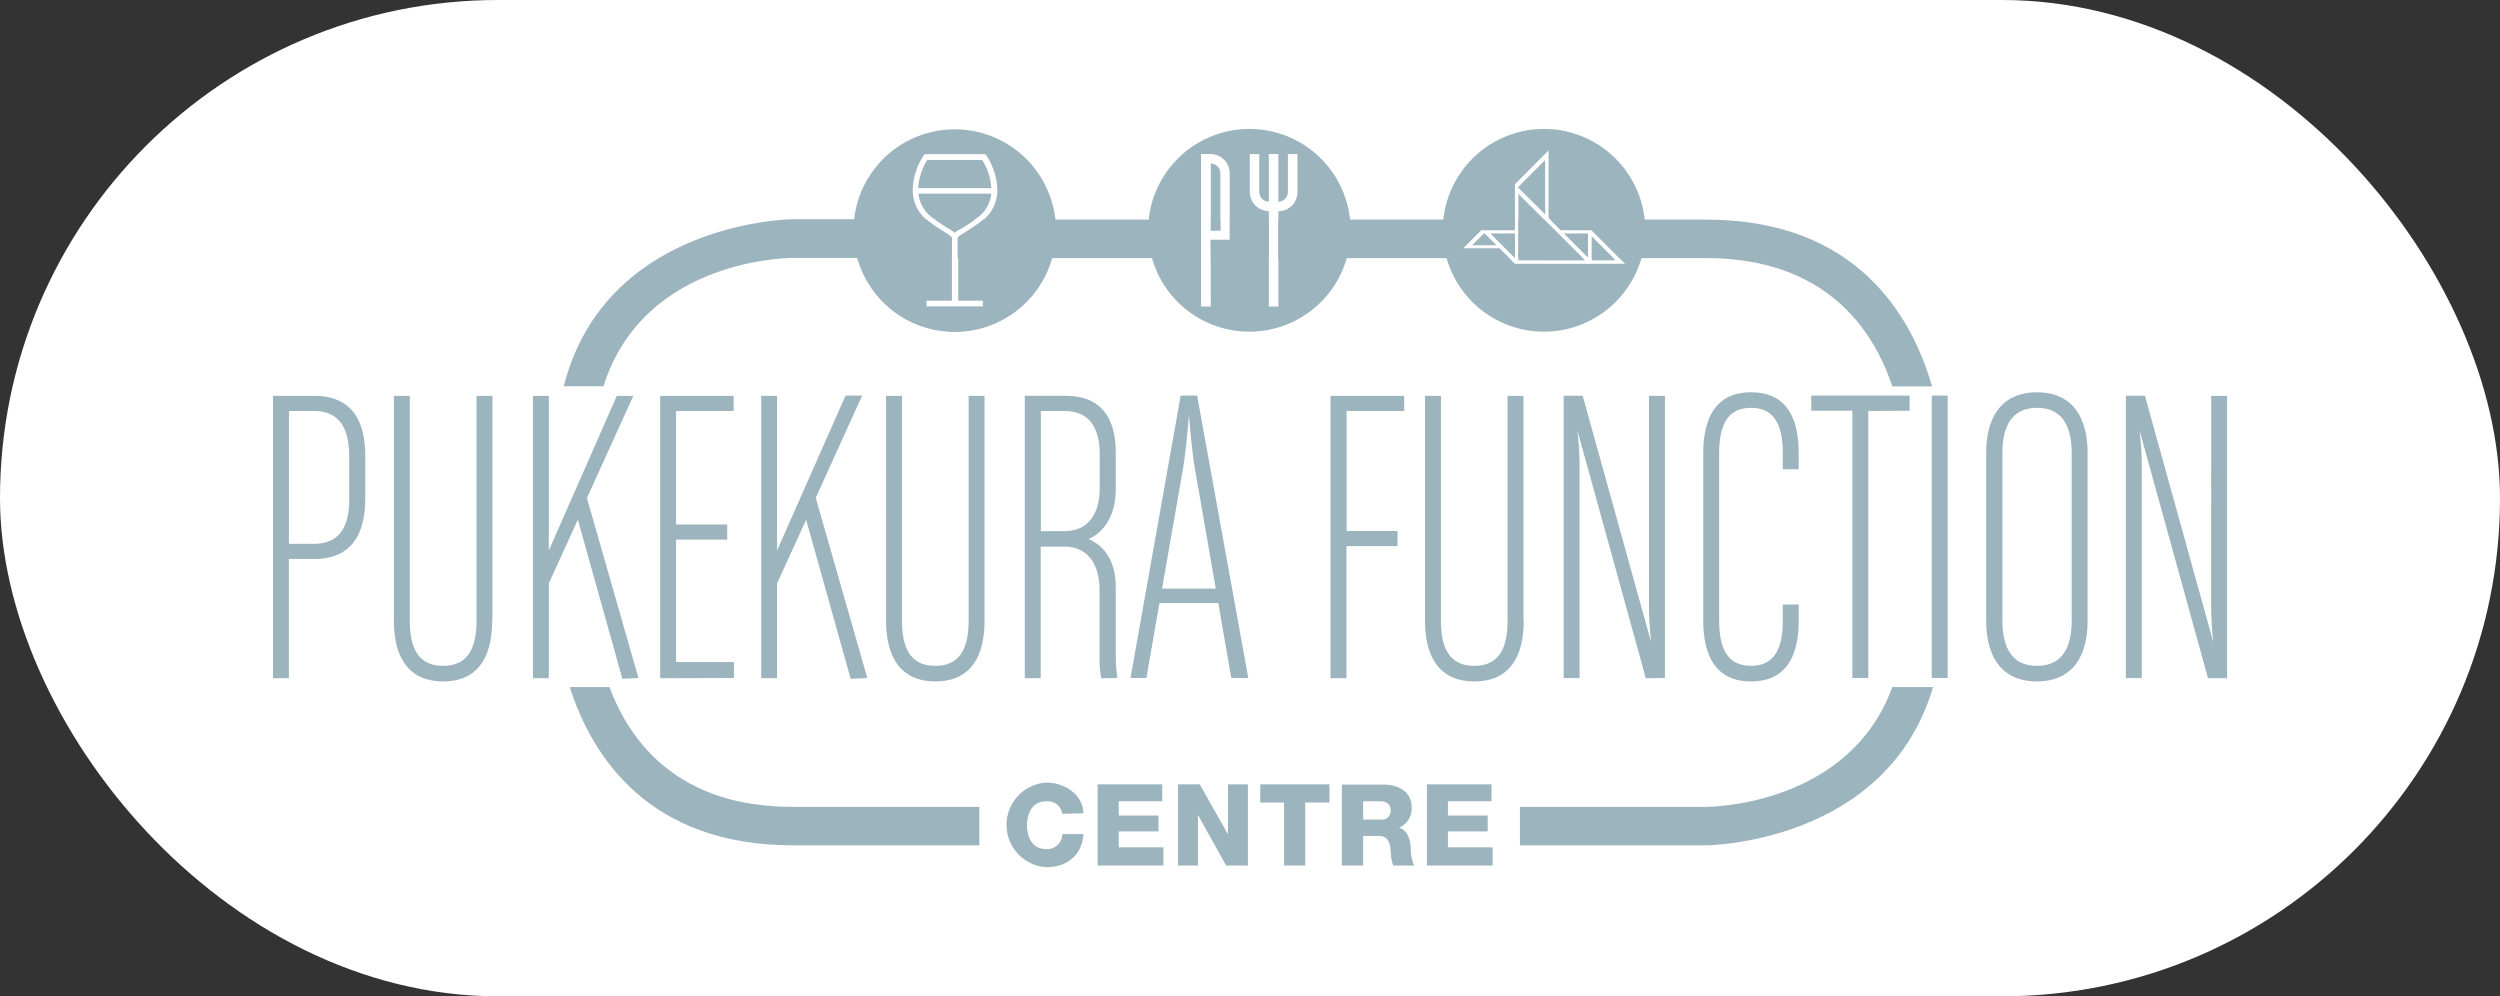 <svg xmlns="http://www.w3.org/2000/svg" viewBox="0 0 314.31 125.26"><rect x="0" y="0" width="314.31" height="125.26" fill="#333333" stroke="none"/><defs><style>.cls-1{fill:#fff;}.cls-2{fill:#9cb4be;}</style></defs><g id="Layer_2" data-name="Layer 2"><g id="Layer_1-2" data-name="Layer 1"><rect class="cls-1" width="314.31" height="125.26" rx="62.63"/><path class="cls-2" d="M119.68,30v2.43H99.63c-.87,0-18.79.3-23.75,16.13h-5c5.25-20.68,28.54-21,28.8-21h16.76a9.26,9.26,0,0,0,.77.6c1,.7,1.64,1.05,2,1.31S119.68,29.85,119.68,30Z"/><path class="cls-2" d="M120.48,28.92a2.51,2.51,0,0,0-.45.34,2.79,2.79,0,0,0-.45-.34l-.35-.21c-.39-.24-.93-.56-1.66-1.08l0,0h5l0,0c-.73.52-1.27.84-1.66,1.08Z"/><path class="cls-2" d="M151,27.61v4.84H120.39V30c0-.17.19-.33.47-.5s1-.61,2-1.31a9.26,9.26,0,0,0,.77-.6Z"/><rect class="cls-2" x="152.23" y="27.61" width="1.2" height="1.34"/><polygon class="cls-2" points="159.52 27.61 159.52 32.45 152.23 32.45 152.23 30.16 154.63 30.16 154.63 27.61 159.52 27.61"/><polygon class="cls-2" points="186.22 28.93 183.91 31.25 188.53 31.25 189.74 32.45 160.72 32.45 160.72 27.61 190.46 27.61 190.46 28.93 186.22 28.93"/><polygon class="cls-2" points="186.66 29.38 188.1 30.82 185.12 30.82 186.56 29.38 186.66 29.38"/><polygon class="cls-2" points="187.43 29.38 190.46 29.38 190.46 32.41 187.43 29.38"/><polygon class="cls-2" points="198.98 32.45 190.89 32.45 190.9 27.61 194.14 27.61 198.98 32.45"/><polygon class="cls-2" points="196.67 29.38 199.65 29.38 199.65 32.35 196.67 29.38"/><polygon class="cls-2" points="200.13 29.75 202.83 32.45 200.13 32.45 200.13 29.75"/><path class="cls-2" d="M242.91,48.58h-5c-2.4-7.2-8.39-16.13-23.42-16.13H203.6l-3.51-3.52h-3.86l-1.32-1.32h19.61C233.45,27.61,240.37,39.77,242.91,48.58Z"/><path class="cls-2" d="M124.63,24.35a4.28,4.28,0,0,1-2.12,3.26l0,0c-.73.52-1.27.84-1.66,1.08l-.35.21a2.51,2.51,0,0,0-.45.34,2.79,2.79,0,0,0-.45-.34l-.35-.21c-.39-.24-.93-.56-1.66-1.08l0,0a4.28,4.28,0,0,1-2.12-3.26Z"/><path class="cls-2" d="M123.48,20.11a7.39,7.39,0,0,1,1.15,3.54h-9.19a7.4,7.4,0,0,1,1.14-3.54Z"/><path class="cls-2" d="M132.69,27.61a12.73,12.73,0,0,0-25.31,0A9.94,9.94,0,0,0,107.3,29a12.59,12.59,0,0,0,.49,3.5,12.73,12.73,0,0,0,24.48,0,12.59,12.59,0,0,0,.49-3.5A11.9,11.9,0,0,0,132.69,27.61ZM123.57,37.8v.71h-7.08V37.8h3.19V30c0-.17-.2-.33-.48-.5s-1-.61-2-1.31a9.26,9.26,0,0,1-.77-.6,4.86,4.86,0,0,1-1.67-3.92,8.28,8.28,0,0,1,1.48-4.29h7.66a8.28,8.28,0,0,1,1.48,4.29,4.86,4.86,0,0,1-1.67,3.92,9.26,9.26,0,0,1-.77.6c-1,.7-1.64,1.05-2,1.31s-.47.33-.47.5V37.8Z"/><path class="cls-2" d="M169.74,27.61a12.73,12.73,0,0,0-25.32,0,9.94,9.94,0,0,0-.08,1.34,12.59,12.59,0,0,0,.49,3.5,12.73,12.73,0,0,0,24.49,0,12.59,12.59,0,0,0,.49-3.5A11.9,11.9,0,0,0,169.74,27.61ZM152.23,38.54H151V19.37h1.2a2.42,2.42,0,0,1,2.4,2.4v8.38h-2.4Zm8.49,0h-1.2v-12a2.41,2.41,0,0,1-2.39-2.4V19.37h1.19v4.79a1.22,1.22,0,0,0,1.2,1.2v-6h1.2v6a1.21,1.21,0,0,0,1.2-1.2V19.37h1.2v4.79a2.41,2.41,0,0,1-2.4,2.4Z"/><path class="cls-2" d="M153.43,21.77V29h-1.2V20.57A1.21,1.21,0,0,1,153.43,21.77Z"/><polygon class="cls-2" points="194.26 20.13 190.84 23.55 194.26 26.96 194.26 20.13"/><polygon class="cls-2" points="199.27 32.74 190.89 32.73 190.89 32.45 190.9 27.61 190.9 24.38 194.14 27.61 198.98 32.45 199.27 32.74"/><polygon class="cls-2" points="188.1 30.82 185.12 30.82 186.56 29.38 186.66 29.38 188.1 30.82"/><polygon class="cls-2" points="190.46 29.38 190.46 32.41 187.43 29.38 190.46 29.38"/><polygon class="cls-2" points="203.11 32.73 200.13 32.73 200.13 29.75 202.83 32.45 203.11 32.73"/><polygon class="cls-2" points="199.65 29.38 199.65 32.35 196.67 29.38 199.65 29.38"/><path class="cls-2" d="M206.78,27.61a12.73,12.73,0,0,0-25.32,0,9.94,9.94,0,0,0-.08,1.34,12.59,12.59,0,0,0,.49,3.5,12.73,12.73,0,0,0,24.49,0,12.59,12.59,0,0,0,.49-3.5A11.9,11.9,0,0,0,206.78,27.61Zm-2.46,5.56H190.46l-1.93-1.93h-4.62l2.31-2.31h4.24V23.16l4.23-4.24v8.47l1.54,1.54h3.86l3.51,3.52Z"/><path class="cls-2" d="M45.92,62.78v-5.5c0-4.63-1.91-7.51-6.37-7.51H34.32v35.5h2v-15h3.22c4.46,0,6.37-2.88,6.37-7.51m-2-.05c0,3.86-1.47,5.66-4.46,5.66H36.33V51.67h3.11c3,0,4.46,1.85,4.46,5.72v5.34Zm18,15.3V49.77h-2V78c0,3.81-1.31,5.71-4.2,5.71s-4.19-1.9-4.19-5.71V49.77h-2V78c0,5,2.12,7.67,6.2,7.67S61.87,83,61.87,78m18.4,7.24L73.79,62.62l5.83-12.85H77.55L69,69.21V49.77h-2v35.5h2V73.34l3.65-8,5.6,20Zm12,0v-2H85V67.84h6.43v-1.9H85V51.67h7.24v-1.9H83v35.5Zm16.77,0-6.48-22.65,5.83-12.85H106.3L97.7,69.21V49.77h-2v35.5h2V73.34l3.65-8,5.6,20ZM123.78,78V49.77h-2V78c0,3.81-1.3,5.71-4.19,5.71s-4.19-1.9-4.19-5.71V49.77h-2V78c0,5,2.13,7.67,6.21,7.67S123.78,83,123.78,78m16.71,7.24a18.67,18.67,0,0,1-.21-2.94V73.78c0-3.32-1.53-5.23-3.43-6,1.9-.82,3.43-2.94,3.43-6.27V57c0-4.79-2.07-7.24-6.37-7.24h-5.07v35.5h2V68.72h2.94c3,0,4.46,2.23,4.46,5.44v8.71a11,11,0,0,0,.22,2.4Zm-2.23-23.91c0,3.22-1.41,5.45-4.46,5.45h-2.94V51.67h2.94c2.94,0,4.46,1.85,4.46,5.45v4.24Zm18.68,23.91-6.43-35.5h-2.07l-6.31,35.5h2l1.64-9.42h7.4l1.63,9.42ZM152.85,74H146.1l2.67-15.3c.38-2.34.71-6.54.71-6.54s.32,4.2.71,6.54L152.85,74Zm23.69-22.33v-1.9h-9.26v35.5h2V68.66h6.42v-1.9H169.3V51.67Zm15,26.36V49.77h-2V78c0,3.81-1.31,5.71-4.19,5.71s-4.19-1.9-4.19-5.71V49.77h-2V78c0,5,2.12,7.67,6.21,7.67S191.57,83,191.57,78m17.75,7.24V49.77h-2V76.45c0,2,.27,4.3.27,4.3l-8.61-31h-2.39v35.5h2V58.42c0-2-.27-4.3-.27-4.3l8.6,31.15ZM226.14,78V76h-2v2c0,3.59-1.09,5.71-4,5.71s-4-2.12-4-5.71V57c0-3.59,1.08-5.72,4-5.72s4,2.13,4,5.72v2h2V57c0-5-1.91-7.68-6-7.68s-6,2.78-6,7.68V78c0,4.9,1.91,7.67,6,7.67s6-2.72,6-7.67m13.94-26.36v-1.9H227.72v1.9h5.17v33.6h2V51.67Zm4.79-1.9h-2v35.5h2V49.77ZM262.46,78V57c0-5-2.29-7.68-6.37-7.68S249.71,52,249.71,57V78c0,5,2.29,7.67,6.38,7.67S262.46,83,262.46,78m-2,0c0,3.81-1.47,5.71-4.35,5.71s-4.36-1.9-4.36-5.71V57c0-3.81,1.47-5.72,4.36-5.72s4.35,1.91,4.35,5.72V78ZM280,85.27V49.77h-2V76.45c0,2,.27,4.3.27,4.3l-8.6-31h-2.4v35.5h2V58.42c0-2-.27-4.3-.27-4.3l8.6,31.15Z"/><path class="cls-2" d="M123.06,101.44H99.63c-14.29,0-20.41-8.07-23-15.06h-5c2.79,8.69,9.89,19.9,28.07,19.9h23.43v-4.84Z"/><path class="cls-2" d="M237.91,86.38c-5.4,14.78-22.54,15.05-23.4,15.06H191.09v4.84h23.42c.26,0,22.76-.27,28.52-19.9Z"/><path class="cls-2" d="M136.21,102.25c-.07-2.45-2.45-3.86-4.66-3.86a5.33,5.33,0,0,0,0,10.64c2.59,0,4.52-1.54,4.66-4.17h-2.65a1.9,1.9,0,0,1-2.06,1.89c-1.72,0-2.38-1.52-2.38-3s.66-3,2.38-3a1.86,1.86,0,0,1,2.06,1.57Zm1.78,6.57h8.28v-2.29h-5.62v-2h5v-2h-5v-1.79h5.47V98.61H138v10.21Zm10.12,0h2.5v-6.37h0l3.55,6.37h2.73V98.61h-2.5v6.29h0l-3.55-6.29h-2.73v10.21Zm19.08-10.21h-8.75v2.29h3v7.92h2.66V100.9h3.05V98.61Zm1.53,10.21h2.66V105.1h2c1.24,0,1.41,1.06,1.48,2.09a5.28,5.28,0,0,0,.3,1.63h2.63a5.73,5.73,0,0,1-.43-2.3c-.08-1-.4-2.19-1.48-2.45v0a2.62,2.62,0,0,0,1.6-2.56c0-2.06-1.77-2.87-3.58-2.87h-5.2v10.21Zm2.66-8.08h2.12c.74,0,1.34.34,1.34,1.1a1.09,1.09,0,0,1-1.23,1.2h-2.23v-2.3Zm8,8.08h8.28v-2.29h-5.62v-2h5v-2h-5v-1.79h5.48V98.61H179.4v10.21Z"/></g></g></svg>